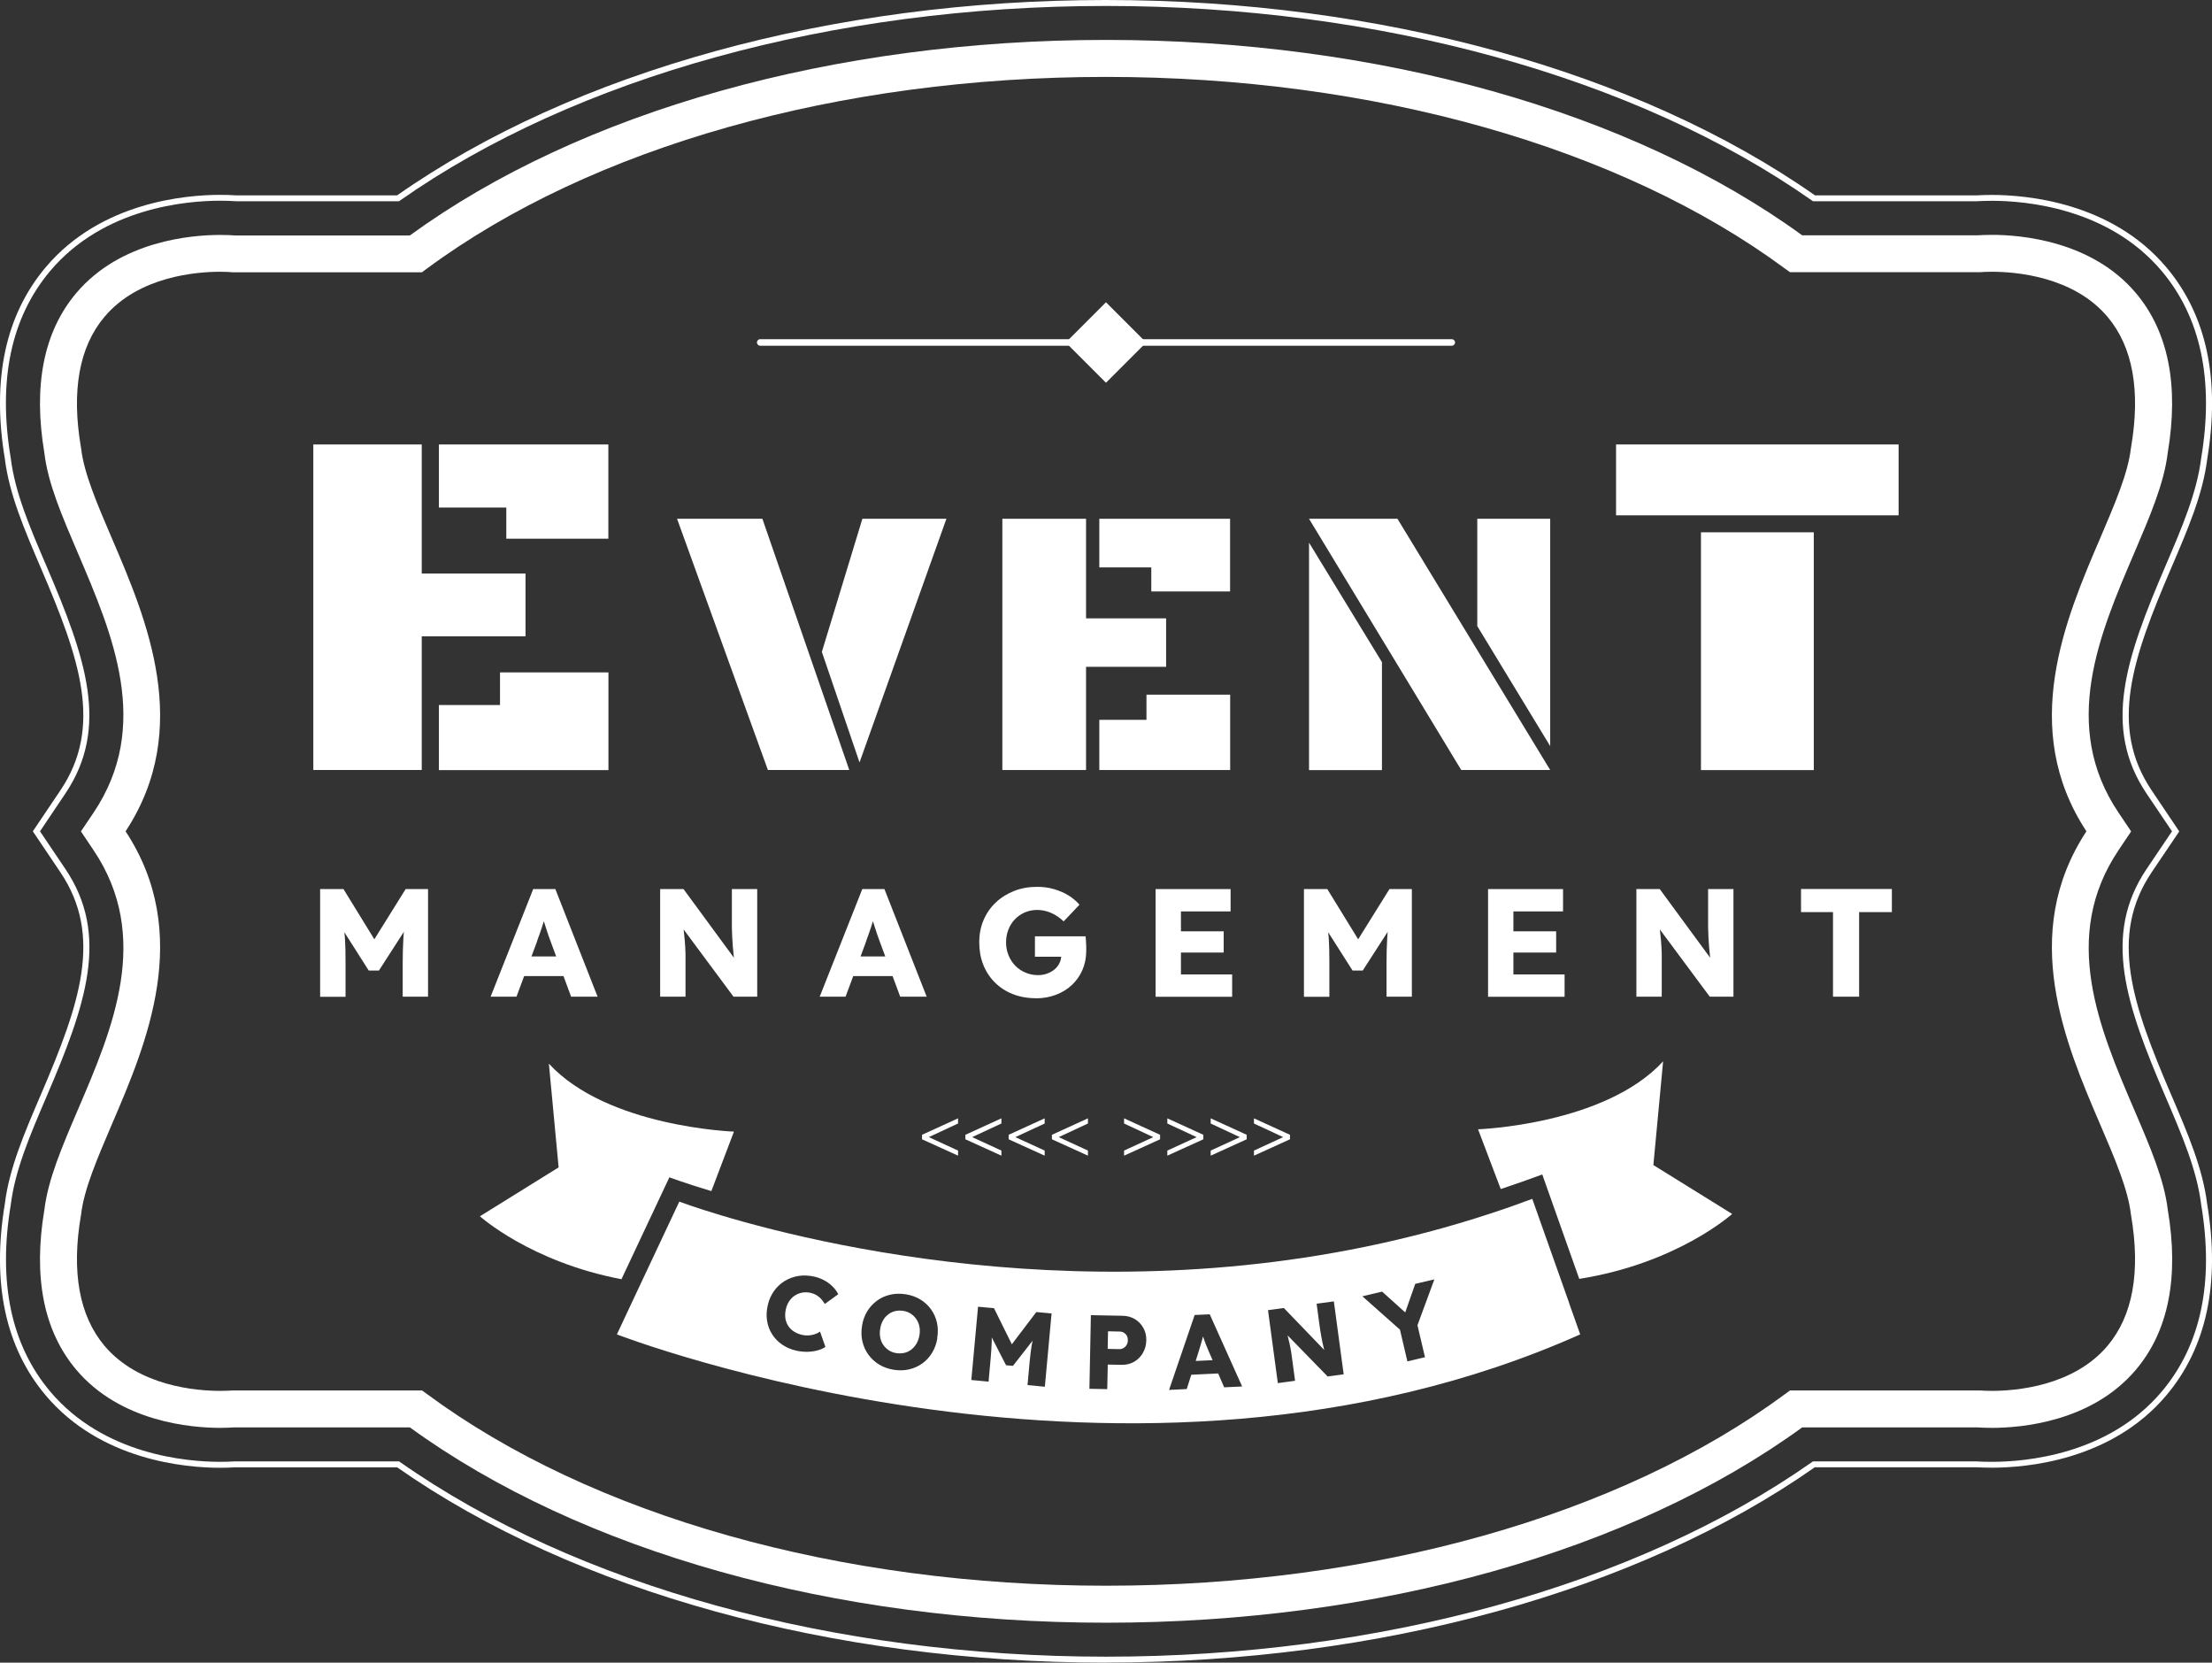 <?xml version="1.0" encoding="UTF-8"?><svg id="a" xmlns="http://www.w3.org/2000/svg" viewBox="0 0 256.63 192.84"><rect x="0" y="0" width="256.63" height="192.84" fill="#333333" stroke="none"/><defs><style>.b{fill:#fff;}</style></defs><path class="b" d="M128.32,192.84c-31.72,0-61.69-8.26-82.24-22.65H27.22c-.52,.03-1.09,.05-1.68,.05-3.96,0-13.85-.82-20.24-8.4-4.67-5.54-6.27-13.01-4.74-22.21,.51-4.11,2.23-8.12,4.22-12.76,4.45-10.38,7.22-18.3,2.22-25.71l-3.19-4.74,3.19-4.74c5-7.41,2.23-15.33-2.22-25.71-1.99-4.65-3.71-8.65-4.22-12.78-1.53-9.18,.07-16.65,4.74-22.19,6.39-7.58,16.28-8.4,20.24-8.4,.65,0,1.28,.02,1.88,.06h18.65C66.62,8.26,96.59,0,128.32,0s61.7,8.26,82.25,22.66h18.78c.41-.03,1.02-.05,1.75-.05,3.96,0,13.85,.82,20.24,8.4,4.67,5.54,6.26,13.01,4.74,22.21-.51,4.11-2.23,8.12-4.22,12.75-4.45,10.39-7.22,18.3-2.22,25.72l3.19,4.74-3.2,4.74c-4.99,7.41-2.23,15.33,2.22,25.7,1.99,4.64,3.71,8.65,4.22,12.78,1.53,9.18-.07,16.66-4.74,22.19-6.39,7.58-16.28,8.39-20.24,8.39-.78,0-1.4-.03-1.79-.05h-18.75c-20.55,14.4-50.51,22.65-82.24,22.65Zm-82.13-23.34h.11l.09,.06c20.44,14.36,50.3,22.59,81.93,22.59s61.5-8.23,81.93-22.59l.09-.06h18.98c.41,.03,1.02,.05,1.77,.05,3.86,0,13.51-.79,19.71-8.15,4.54-5.38,6.08-12.66,4.58-21.65-.5-4.05-2.2-8.01-4.17-12.61-4.54-10.58-7.35-18.66-2.16-26.36l2.94-4.36-2.94-4.36c-5.19-7.7-2.38-15.78,2.16-26.36,1.97-4.6,3.67-8.57,4.17-12.59,1.5-9.01-.05-16.29-4.58-21.67-6.21-7.36-15.85-8.15-19.71-8.15-.72,0-1.31,.03-1.73,.05h-19.02l-.09-.06C189.82,8.92,159.95,.69,128.32,.69S66.81,8.92,46.38,23.28l-.09,.06H27.4c-.6-.04-1.22-.06-1.86-.06-3.86,0-13.51,.79-19.72,8.15C1.29,36.81-.26,44.1,1.24,53.09c.5,4.05,2.2,8.01,4.17,12.61,4.54,10.58,7.35,18.66,2.16,26.36l-2.93,4.36,2.94,4.36c5.19,7.7,2.38,15.78-2.16,26.36-1.97,4.6-3.67,8.57-4.17,12.59-1.5,9,.04,16.29,4.58,21.67,6.21,7.36,15.86,8.15,19.72,8.15,.58,0,1.14-.02,1.66-.05h18.98Z"/><path class="b" d="M128.32,188.21c-31.54,0-60.92-8.25-80.76-22.65H27.08c-.32,.02-.85,.05-1.54,.05-3.31,0-11.56-.66-16.7-6.75-3.77-4.47-5.01-10.71-3.69-18.55,.42-3.5,2.03-7.26,3.89-11.61,4.03-9.39,8.59-20.04,1.8-30.11l-1.45-2.16,1.45-2.15c6.79-10.08,2.22-20.72-1.8-30.12-1.86-4.35-3.48-8.11-3.89-11.61-1.32-7.84-.08-14.08,3.69-18.55,5.14-6.09,13.39-6.75,16.7-6.75,.8,0,1.39,.03,1.71,.06h20.3C67.39,12.88,96.77,4.63,128.32,4.63s60.93,8.25,80.76,22.66h20.41c.31-.02,.87-.05,1.61-.05,3.31,0,11.56,.66,16.7,6.75,3.77,4.47,5.01,10.71,3.69,18.56-.42,3.5-2.03,7.26-3.89,11.61-4.03,9.4-8.59,20.04-1.8,30.12l1.45,2.15-1.45,2.16c-6.79,10.08-2.22,20.72,1.8,30.11,1.87,4.35,3.48,8.11,3.9,11.61,1.32,7.84,.08,14.08-3.69,18.55-5.14,6.09-13.39,6.75-16.7,6.75-.75,0-1.32-.03-1.63-.05h-20.4c-19.83,14.4-49.22,22.65-80.76,22.65Zm-101.38-26.94h22.03l.57,.42c19.12,14.13,47.83,22.23,78.78,22.23s59.66-8.1,78.78-22.23l.57-.42h22.04c.23,.02,.72,.05,1.38,.05,2.71,0,9.45-.51,13.42-5.23,2.93-3.47,3.85-8.56,2.73-15.13l-.02-.11c-.33-2.9-1.84-6.41-3.58-10.47-3.99-9.3-9.44-22.01-1.58-33.96-7.86-11.95-2.41-24.66,1.58-33.96,1.74-4.07,3.25-7.58,3.58-10.47l.02-.11c1.12-6.57,.2-11.66-2.73-15.13-3.98-4.72-10.71-5.23-13.42-5.23-.66,0-1.15,.03-1.38,.05h-22.04l-.57-.41c-19.12-14.13-47.84-22.24-78.79-22.24s-59.67,8.11-78.79,22.24l-.57,.42H26.98c-.18-.02-.69-.06-1.44-.06-2.71,0-9.45,.51-13.42,5.23-2.93,3.47-3.85,8.56-2.73,15.13l.02,.11c.33,2.9,1.84,6.41,3.58,10.47,3.99,9.3,9.44,22.02,1.58,33.96,7.86,11.94,2.41,24.66-1.58,33.96-1.74,4.07-3.25,7.58-3.58,10.47l-.02,.11c-1.12,6.56-.2,11.65,2.73,15.13,3.98,4.72,10.71,5.23,13.43,5.23,.61,0,1.07-.03,1.32-.04h.07Z"/><g><path class="b" d="M48.93,73.8v15.51h-12.58V51.55h12.58v14.97h12.04v7.29h-12.04Zm1.99-14.94v-7.31h19.66v10.93h-11.84v-3.61h-7.83Zm0,30.45v-7.54h7.09v-3.78h12.58v11.33h-19.66Z"/><path class="b" d="M98.53,89.31h-9.44l-10.54-29.14h9.9l10.08,29.14Zm1.52-29.14h9.75l-10.08,28.26-4.37-12.82,4.7-15.44Z"/><path class="b" d="M126,77.34v11.97h-9.71v-29.14h9.71v11.55h9.29v5.62h-9.29Zm1.54-11.53v-5.64h15.17v8.43h-9.14v-2.79h-6.04Zm0,23.5v-5.82h5.47v-2.92h9.71v8.74h-15.17Z"/><path class="b" d="M179.85,89.31h-10.32l-17.66-29.14h10.26l17.72,29.14Zm-27.98,0v-26.37l8.46,13.86v12.52h-8.46Zm27.98-29.14v26.37l-8.46-13.92v-12.45h8.46Z"/><path class="b" d="M187.49,51.55h32.78v8.22h-32.78v-8.22Zm9.85,10.19h13.09v27.58h-13.09v-27.58Z"/></g><g><path class="b" d="M37.14,115.6v-12.48h2.71l4.55,7.4-1.94-.02,4.6-7.38h2.6v12.48h-2.94v-3.89c0-1.07,.03-2.03,.08-2.89,.05-.86,.15-1.71,.28-2.55l.34,.93-3.46,5.37h-1.18l-3.39-5.33,.34-.96c.13,.8,.22,1.61,.28,2.45s.08,1.83,.08,2.99v3.89h-2.94Z"/><path class="b" d="M56.92,115.6l4.94-12.48h2.57l4.9,12.48h-3.07l-2.35-6.33c-.1-.25-.19-.52-.29-.8-.1-.29-.19-.58-.29-.88-.1-.3-.19-.6-.28-.89-.09-.29-.16-.56-.22-.81l.54-.02c-.07,.3-.15,.59-.24,.87-.09,.29-.18,.57-.27,.85s-.19,.56-.29,.84c-.11,.28-.21,.57-.3,.86l-2.35,6.31h-3Zm2.35-2.39l.95-2.28h5.74l.93,2.28h-7.62Z"/><path class="b" d="M76.59,115.6v-12.48h2.71l6.55,8.92-.59-.09c-.06-.39-.11-.77-.14-1.12s-.07-.71-.1-1.05c-.03-.34-.05-.7-.07-1.05-.02-.36-.03-.74-.04-1.16,0-.42,0-.87,0-1.36v-3.09h2.94v12.48h-2.75l-6.83-9.2,.91,.13c.06,.57,.11,1.05,.15,1.45,.04,.4,.08,.75,.11,1.06,.03,.31,.05,.59,.06,.84,.01,.25,.02,.5,.03,.74,0,.24,0,.51,0,.81v4.17h-2.94Z"/><path class="b" d="M95.1,115.6l4.94-12.48h2.57l4.9,12.48h-3.07l-2.35-6.33c-.1-.25-.19-.52-.29-.8-.1-.29-.19-.58-.29-.88-.1-.3-.19-.6-.28-.89-.09-.29-.16-.56-.22-.81l.54-.02c-.07,.3-.15,.59-.24,.87-.09,.29-.18,.57-.27,.85s-.19,.56-.29,.84c-.11,.28-.21,.57-.3,.86l-2.35,6.31h-3Zm2.35-2.39l.95-2.28h5.74l.93,2.28h-7.62Z"/><path class="b" d="M120.21,115.78c-1,0-1.9-.16-2.71-.48-.81-.32-1.5-.77-2.09-1.36-.58-.58-1.03-1.27-1.34-2.06-.31-.79-.46-1.65-.46-2.58s.16-1.78,.49-2.56,.79-1.46,1.4-2.04,1.32-1.03,2.15-1.36,1.73-.48,2.7-.48c.69,0,1.34,.09,1.95,.27,.61,.18,1.17,.42,1.67,.73,.5,.31,.92,.67,1.27,1.07l-1.84,1.94c-.3-.29-.6-.52-.92-.71-.32-.19-.65-.34-1.01-.45-.36-.11-.74-.17-1.14-.17-.52,0-1,.1-1.44,.29-.43,.19-.81,.45-1.14,.79-.33,.34-.58,.74-.76,1.2-.18,.46-.27,.95-.27,1.49s.1,1.03,.29,1.5c.19,.46,.45,.86,.78,1.2s.73,.61,1.19,.8c.46,.2,.95,.29,1.47,.29,.37,0,.72-.06,1.04-.18,.33-.12,.61-.28,.85-.48,.24-.2,.43-.44,.57-.72s.21-.58,.21-.9v-.46l.39,.61h-3.44v-2.37h5.87c.02,.13,.04,.31,.05,.54s.02,.45,.03,.66c0,.21,0,.37,0,.48,0,.81-.15,1.55-.44,2.22-.29,.67-.7,1.25-1.22,1.74-.52,.49-1.14,.87-1.85,1.14-.71,.27-1.49,.41-2.32,.41Z"/><path class="b" d="M134.07,115.6v-12.48h8.7v2.59h-5.76v7.31h5.94v2.59h-8.88Zm1.43-5.12v-2.46h6.47v2.46h-6.47Z"/><path class="b" d="M151.28,115.6v-12.48h2.71l4.55,7.4-1.94-.02,4.6-7.38h2.6v12.48h-2.94v-3.89c0-1.07,.03-2.03,.08-2.89s.15-1.71,.28-2.55l.34,.93-3.46,5.37h-1.18l-3.39-5.33,.34-.96c.13,.8,.22,1.61,.28,2.45s.08,1.83,.08,2.99v3.89h-2.94Z"/><path class="b" d="M172.64,115.6v-12.48h8.7v2.59h-5.76v7.31h5.94v2.59h-8.88Zm1.43-5.12v-2.46h6.47v2.46h-6.47Z"/><path class="b" d="M189.85,115.6v-12.48h2.71l6.55,8.92-.59-.09c-.06-.39-.11-.77-.14-1.12s-.07-.71-.1-1.05c-.03-.34-.05-.7-.07-1.05-.02-.36-.03-.74-.04-1.16,0-.42,0-.87,0-1.36v-3.09h2.94v12.48h-2.75l-6.83-9.2,.91,.13c.06,.57,.11,1.05,.15,1.45,.04,.4,.08,.75,.11,1.06,.03,.31,.05,.59,.06,.84,.01,.25,.02,.5,.03,.74,0,.24,0,.51,0,.81v4.17h-2.94Z"/><path class="b" d="M212.66,115.6v-9.81h-3.71v-2.68h10.54v2.68h-3.8v9.81h-3.03Z"/></g><g><path class="b" d="M183.22,148.33c11.4-1.8,17.74-7.53,17.74-7.53l-9.14-5.67,1.13-12.03c-6.78,7.37-21.47,7.88-21.47,7.88l2.63,6.93c1.6-.53,3.21-1.09,4.82-1.69l4.29,12.11Z"/><path class="b" d="M82.53,138.15l2.62-6.9s-14.69-.51-21.47-7.88l1.13,12.03-9.13,5.67s5.85,5.29,16.42,7.3l5.56-11.82s1.73,.66,4.87,1.6Z"/><g><path class="b" d="M182.06,151.16l-4.29-12.11c-1.61,.6-3.22,1.17-4.82,1.69-39.1,12.86-76.27,4.12-89.26,.23-3.14-.94-4.88-1.6-4.88-1.6l-5.56,11.82-1.68,3.58s59.77,23.2,111.76,0l-1.28-3.61Zm-90.95,1.72c.05,.32,.16,.62,.32,.88,.16,.26,.39,.49,.67,.67,.28,.18,.61,.32,.98,.4,.25,.06,.5,.08,.75,.06,.25-.02,.48-.07,.7-.14s.43-.18,.61-.3l.62,1.77c-.25,.18-.56,.31-.93,.41-.37,.1-.77,.15-1.19,.16-.42,0-.84-.04-1.24-.13-.63-.14-1.18-.38-1.66-.71s-.87-.73-1.17-1.21c-.3-.47-.49-1-.58-1.57-.09-.58-.06-1.18,.09-1.81,.14-.62,.39-1.16,.73-1.64,.34-.47,.75-.85,1.24-1.15,.48-.29,1.01-.49,1.6-.58,.58-.09,1.19-.06,1.83,.08,.4,.09,.77,.23,1.13,.42,.36,.19,.68,.43,.96,.7s.51,.58,.68,.92l-1.56,1.13c-.13-.21-.27-.41-.42-.58-.16-.17-.34-.32-.54-.44s-.43-.21-.69-.27c-.32-.07-.63-.08-.94-.03-.31,.05-.59,.16-.85,.32-.26,.16-.48,.38-.67,.65-.19,.27-.33,.6-.41,.97-.08,.36-.1,.71-.05,1.03Zm17.64,2.33c-.1,.63-.31,1.19-.61,1.69-.3,.5-.68,.91-1.14,1.24-.46,.33-.97,.56-1.54,.69-.57,.13-1.16,.14-1.79,.04-.64-.11-1.21-.31-1.7-.62-.49-.3-.9-.69-1.23-1.14-.33-.46-.56-.97-.69-1.54-.13-.57-.14-1.16-.04-1.8,.1-.63,.31-1.2,.61-1.69s.69-.9,1.14-1.23,.97-.56,1.54-.69c.57-.13,1.17-.14,1.8-.04s1.2,.31,1.69,.61c.49,.3,.91,.69,1.23,1.14s.56,.97,.68,1.53c.13,.57,.14,1.16,.03,1.8Zm12.46,5.63l-2-.19,.24-2.65c.07-.73,.15-1.38,.24-1.96,.03-.18,.08-.36,.11-.54l-2.28,2.92-.8-.07-1.66-3.23c0,.15,.01,.29,0,.44-.02,.57-.06,1.25-.13,2.04l-.24,2.65-2-.19,.78-8.5,1.85,.17,2.07,4.19,2.84-3.74,1.77,.16-.78,8.5Zm11.38-3.9c-.26,.43-.6,.77-1.02,1.01-.42,.24-.9,.36-1.44,.35l-1.61-.03-.06,2.85-2.07-.04,.17-8.54,3.68,.07c.54,.01,1.01,.14,1.43,.39,.41,.25,.74,.59,.98,1.02s.35,.91,.34,1.43c-.01,.55-.14,1.04-.4,1.47Zm9.43,3.96l-.69-1.6-3.12,.15-.53,1.66-2.05,.1,2.97-8.69,1.75-.08,3.76,8.37-2.1,.1Zm12-1.26l-4.64-4.76,.03,.12c.06,.27,.12,.5,.17,.71,.05,.21,.09,.39,.12,.56,.03,.17,.06,.34,.09,.5,.03,.16,.05,.35,.08,.55l.38,2.83-2,.27-1.14-8.46,1.84-.25,4.69,4.87c-.01-.06-.03-.12-.05-.17-.06-.24-.11-.47-.16-.7-.05-.23-.1-.47-.14-.71s-.09-.5-.13-.78c-.04-.28-.09-.59-.13-.92l-.28-2.09,2-.27,1.14,8.46-1.86,.25Zm11.29-2.22l-2.03,.48-.86-3.68-4.36-3.87,2.29-.54,2.68,2.41,1.16-3.31,2.22-.52-1.96,5.32,.87,3.7Z"/><path class="b" d="M139.97,156.11c-.07-.19-.15-.39-.22-.59-.06-.17-.12-.34-.18-.51-.05,.18-.09,.35-.14,.52-.05,.19-.11,.39-.17,.58-.06,.19-.12,.4-.18,.6l-.36,1.14,1.96-.09-.48-1.11c-.07-.17-.15-.35-.22-.54Z"/><path class="b" d="M106.31,153c-.17-.25-.38-.46-.64-.63-.26-.17-.55-.28-.88-.33-.33-.05-.64-.04-.94,.03s-.57,.2-.81,.39c-.25,.19-.45,.42-.6,.7-.16,.28-.27,.6-.32,.95-.06,.35-.06,.69,0,1.01,.06,.32,.17,.6,.35,.86,.17,.25,.39,.46,.64,.63,.26,.17,.55,.28,.88,.33s.64,.04,.94-.03c.3-.07,.57-.2,.81-.39,.24-.19,.44-.42,.6-.7,.16-.28,.27-.59,.33-.95s.06-.69,0-1c-.06-.32-.18-.6-.35-.86Z"/><path class="b" d="M130.39,154.57c-.14-.08-.31-.13-.49-.13l-1.35-.03-.04,2.04,1.35,.03c.18,0,.34-.04,.49-.13,.15-.09,.27-.21,.36-.36s.14-.33,.14-.53c0-.21-.04-.39-.12-.54-.09-.15-.2-.26-.35-.35Z"/></g></g><g><path class="b" d="M130.41,133.45l3.39-1.56-3.39-1.58v-.6l4.18,1.91v.52l-4.18,1.9v-.59Z"/><path class="b" d="M135.43,133.45l3.4-1.56-3.4-1.58v-.6l4.18,1.91v.52l-4.18,1.9v-.59Z"/><path class="b" d="M140.46,133.45l3.39-1.56-3.39-1.58v-.6l4.18,1.91v.52l-4.18,1.9v-.59Z"/><path class="b" d="M145.48,133.45l3.39-1.56-3.39-1.58v-.6l4.18,1.91v.52l-4.18,1.9v-.59Z"/><path class="b" d="M126.22,134.04l-4.18-1.9v-.52l4.18-1.91v.6l-3.39,1.58,3.39,1.56v.59Z"/><path class="b" d="M121.2,134.04l-4.18-1.9v-.52l4.18-1.91v.6l-3.4,1.58,3.4,1.56v.59Z"/><path class="b" d="M116.18,134.04l-4.18-1.9v-.52l4.18-1.91v.6l-3.39,1.58,3.39,1.56v.59Z"/><path class="b" d="M111.15,134.04l-4.18-1.9v-.52l4.18-1.91v.6l-3.39,1.58,3.39,1.56v.59Z"/></g><g><path class="b" d="M124.07,40.1h-35.87c-.21,0-.38-.17-.38-.38s.17-.38,.38-.38h35.87c.21,0,.38,.17,.38,.38s-.17,.38-.38,.38Z"/><path class="b" d="M168.43,40.1h-35.87c-.21,0-.38-.17-.38-.38s.17-.38,.38-.38h35.87c.21,0,.38,.17,.38,.38s-.17,.38-.38,.38Z"/><rect class="b" x="125.01" y="36.42" width="6.6" height="6.6" transform="translate(65.67 -79.09) rotate(45)"/></g></svg>